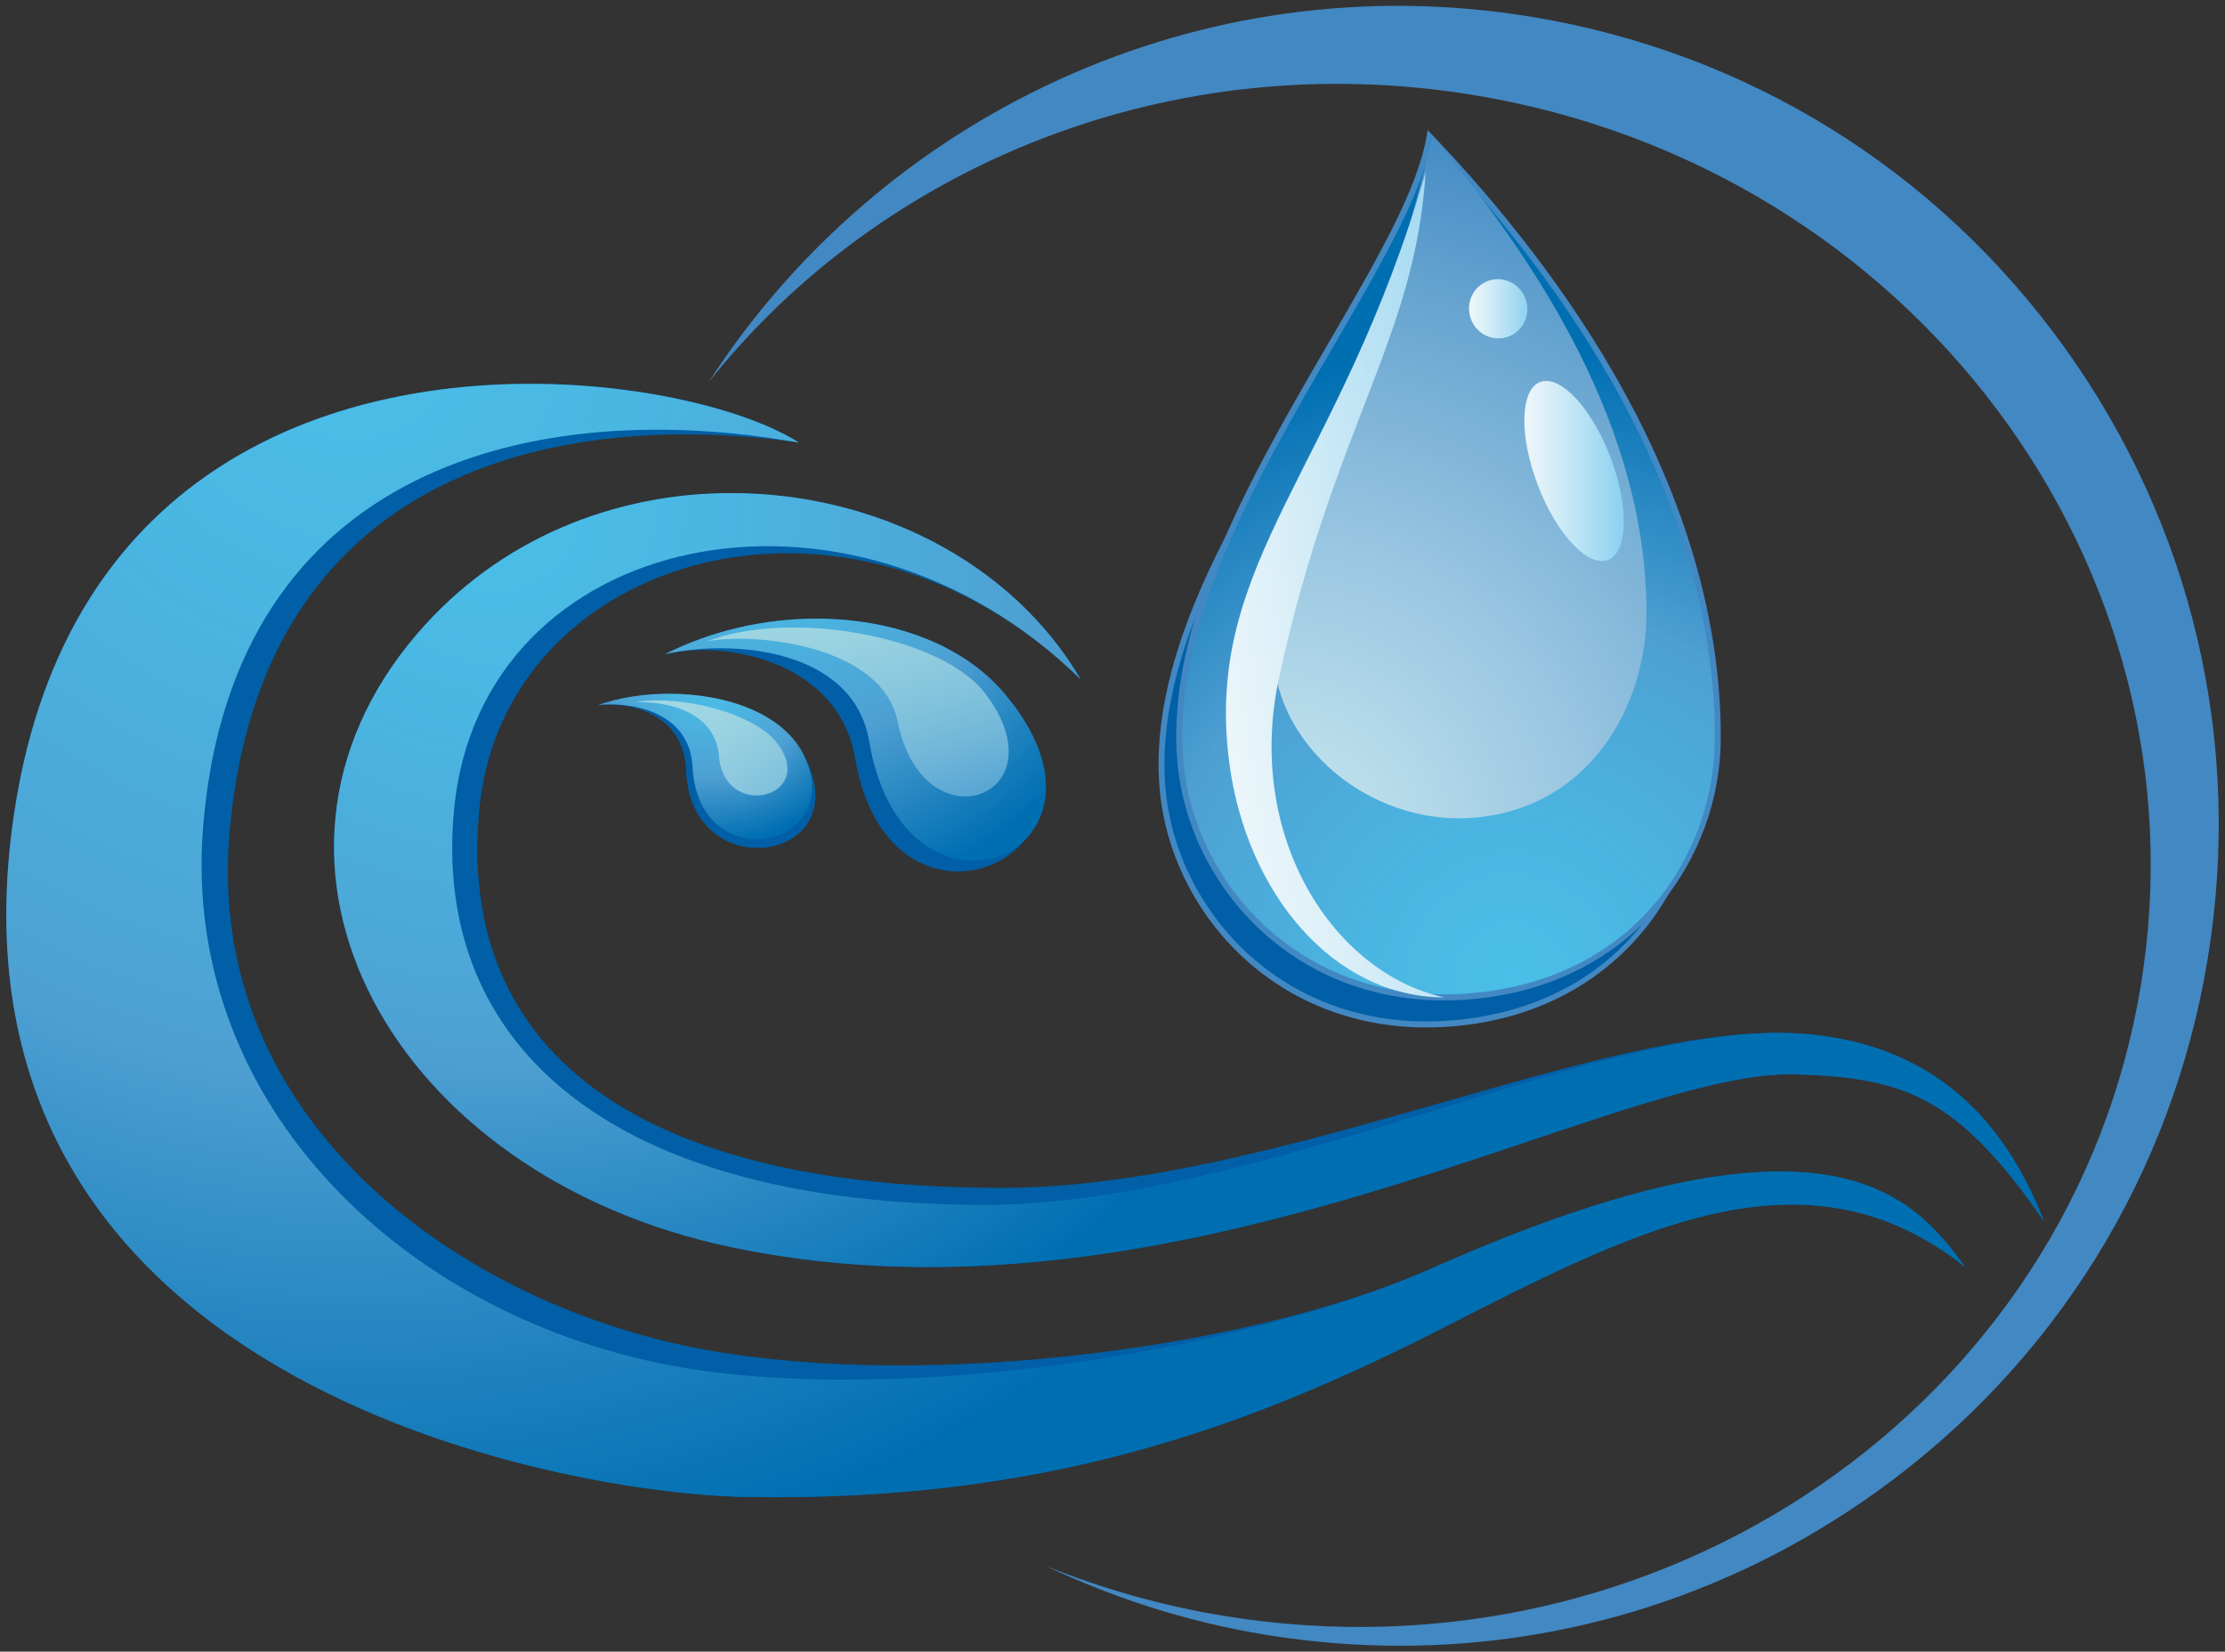 <?xml version="1.0" encoding="UTF-8"?>
<svg id="Ebene_1" xmlns="http://www.w3.org/2000/svg" width="54.274" height="40.284" xmlns:xlink="http://www.w3.org/1999/xlink" version="1.1" viewBox="0 0 54.274 40.284">
  <rect x="0" y="0" width="54.274" height="40.284" fill="#333333" stroke="none"/>
  <!-- Generator: Adobe Illustrator 29.2.1, SVG Export Plug-In . SVG Version: 2.1.0 Build 116)  -->
  <defs>
    <style>
      .st0 {
        fill: none;
      }

      .st1 {
        fill: url(#Unbenannter_Verlauf);
      }

      .st2 {
        fill: url(#Unbenannter_Verlauf_2);
      }

      .st3 {
        fill: url(#Unbenannter_Verlauf_4);
      }

      .st4 {
        fill: url(#Unbenannter_Verlauf_3);
      }

      .st5 {
        fill: url(#Unbenannter_Verlauf_8);
      }

      .st6 {
        fill: url(#Unbenannter_Verlauf_6);
      }

      .st7 {
        fill: url(#Unbenannter_Verlauf_7);
      }

      .st8 {
        fill: url(#Unbenannter_Verlauf_5);
      }

      .st9 {
        fill: url(#Unbenannter_Verlauf_9);
      }

      .st10 {
        clip-path: url(#clippath-10);
      }

      .st11 {
        clip-path: url(#clippath-1);
      }

      .st12 {
        clip-path: url(#clippath-3);
      }

      .st13 {
        clip-path: url(#clippath-4);
      }

      .st14 {
        clip-path: url(#clippath-2);
      }

      .st15 {
        clip-path: url(#clippath-7);
      }

      .st16 {
        clip-path: url(#clippath-6);
      }

      .st17 {
        clip-path: url(#clippath-9);
      }

      .st18 {
        clip-path: url(#clippath-8);
      }

      .st19 {
        clip-path: url(#clippath-5);
      }

      .st20 {
        fill: #4288c3;
      }

      .st21 {
        fill: url(#Unbenannter_Verlauf_10);
      }

      .st22 {
        fill: url(#Unbenannter_Verlauf_11);
      }

      .st23 {
        clip-path: url(#clippath);
      }

      .st24 {
        fill: #005fa6;
      }
    </style>
    <clipPath id="clippath">
      <path class="st0" d="M10.162,15.475c-4.755,5.568-.653,13.208,7.706,14.95,6.226,1.298,12.332-.288,17.247-1.873,3.72-1.199,6.758-2.4,8.652-2.35,2.694.07,3.997.55,6.093,3.587-.734-1.867-2.25-4.391-6.093-4.587-2.447-.125-5.834.982-9.453,2.088-3.436,1.05-7.079,2.101-10.319,2.098-9.028-.009-13.468-3.847-12.919-9.645.649-6.839,9.635-8.72,15.288-3.169-1.712-2.92-5.089-4.548-8.525-4.548-2.811,0-5.662,1.088-7.677,3.449h0Z"/>
    </clipPath>
    <radialGradient id="Unbenannter_Verlauf" data-name="Unbenannter Verlauf" cx="257.514" cy="-503.667" fx="257.514" fy="-503.667" r=".087" gradientTransform="translate(-138791.066 -70970.574) rotate(90) scale(275.437 275.595) skewX(-.02)" gradientUnits="userSpaceOnUse">
      <stop offset="0" stop-color="#4abfe8"/>
      <stop offset=".21" stop-color="#4ab7e3"/>
      <stop offset=".53" stop-color="#4da4d5"/>
      <stop offset=".59" stop-color="#4e9fd2"/>
      <stop offset=".99" stop-color="#006fb2"/>
      <stop offset="1" stop-color="#006fb2"/>
    </radialGradient>
    <clipPath id="clippath-1">
      <path class="st0" d="M.361,19.731c-2.18,14.014,13.43,16.702,17.819,16.78,7.272.128,12.215-1.677,16.969-4.1,4.755-2.423,8.889-4.597,12.79-1.507-1.229-1.661-3.256-4.296-12.976.016-4.815,2.136-13.129,3.326-18.34,2.43-6.699-1.152-12.213-6.391-11.669-13.173.711-8.879,8.212-10.51,14.532-9.381-1.139-.736-3.675-1.434-6.548-1.434C7.819,9.361,1.63,11.577.361,19.732h0Z"/>
    </clipPath>
    <radialGradient id="Unbenannter_Verlauf_2" data-name="Unbenannter Verlauf 2" cx="255.837" cy="-507.368" fx="255.837" fy="-507.368" r=".087" gradientTransform="translate(92194.344 -182686.258) rotate(-180) scale(360.331 360.082)" gradientUnits="userSpaceOnUse">
      <stop offset="0" stop-color="#4abfe8"/>
      <stop offset=".21" stop-color="#4ab7e3"/>
      <stop offset=".53" stop-color="#4da4d5"/>
      <stop offset=".59" stop-color="#4e9fd2"/>
      <stop offset=".99" stop-color="#006fb2"/>
      <stop offset="1" stop-color="#006fb2"/>
    </radialGradient>
    <clipPath id="clippath-2">
      <path class="st0" d="M16.222,15.956c1.586-.365,4.591-.167,4.98,2.125.865,5.114,6.638,2.704,3.266-1.204-1.017-1.18-2.735-1.788-4.556-1.788-1.246,0-2.54.285-3.69.865h0Z"/>
    </clipPath>
    <radialGradient id="Unbenannter_Verlauf_3" data-name="Unbenannter Verlauf 3" cx="260.051" cy="-500.316" fx="260.051" fy="-500.316" r=".087" gradientTransform="translate(-55716.483 -28975.632) rotate(90) scale(111.355 111.406) skewX(-.03)" gradientUnits="userSpaceOnUse">
      <stop offset="0" stop-color="#4abfe8"/>
      <stop offset=".21" stop-color="#4ab7e3"/>
      <stop offset=".53" stop-color="#4da4d5"/>
      <stop offset=".59" stop-color="#4e9fd2"/>
      <stop offset=".99" stop-color="#006fb2"/>
      <stop offset="1" stop-color="#006fb2"/>
    </radialGradient>
    <clipPath id="clippath-3">
      <path class="st0" d="M17.242,15.648c.963-.222,4.261.007,4.657,1.959.626,3.085,4.024,1.827,2.146-.678-.763-1.017-2.844-1.624-4.692-1.624-.785,0-1.529.11-2.111.343h0Z"/>
    </clipPath>
    <linearGradient id="Unbenannter_Verlauf_4" data-name="Unbenannter Verlauf 4" x1="258.459" y1="-499.704" x2="258.52" y2="-499.704" gradientTransform="translate(-67802.058 -35080.884) rotate(90.01) scale(135.74)" gradientUnits="userSpaceOnUse">
      <stop offset="0" stop-color="#a1d7e3"/>
      <stop offset=".16" stop-color="#9bd3e1"/>
      <stop offset=".35" stop-color="#8cc9de"/>
      <stop offset=".57" stop-color="#73b8d9"/>
      <stop offset=".79" stop-color="#50a0d2"/>
      <stop offset=".81" stop-color="#4e9fd2"/>
      <stop offset=".99" stop-color="#94d3f0"/>
      <stop offset="1" stop-color="#94d3f0"/>
    </linearGradient>
    <clipPath id="clippath-4">
      <path class="st0" d="M14.594,17.194c.905-.086,2.23.209,2.298,1.507.145,2.764,3.76,1.982,2.733-.246-.486-1.055-1.914-1.535-3.302-1.535-.613,0-1.218.094-1.729.274h0Z"/>
    </clipPath>
    <radialGradient id="Unbenannter_Verlauf_5" data-name="Unbenannter Verlauf 5" cx="270.64" cy="-502.056" fx="270.64" fy="-502.056" r=".087" gradientTransform="translate(12393.733 -22963.865) rotate(-180) scale(45.749 45.776) skewX(.02)" gradientUnits="userSpaceOnUse">
      <stop offset="0" stop-color="#4abfe8"/>
      <stop offset=".21" stop-color="#4ab7e3"/>
      <stop offset=".53" stop-color="#4da4d5"/>
      <stop offset=".59" stop-color="#4e9fd2"/>
      <stop offset=".99" stop-color="#006fb2"/>
      <stop offset="1" stop-color="#006fb2"/>
    </radialGradient>
    <clipPath id="clippath-5">
      <path class="st0" d="M15.506,17.124c1.256-.014,1.969.52,2.031,1.308.125,1.598,2.382,1.02,1.443-.275-.485-.669-1.886-1.074-2.937-1.074-.194,0-.376.014-.538.043h0Z"/>
    </clipPath>
    <linearGradient id="Unbenannter_Verlauf_6" data-name="Unbenannter Verlauf 6" x1="256.4" y1="-497.902" x2="256.462" y2="-497.902" gradientTransform="translate(-53626.519 -27631.913) rotate(90.02) scale(107.76)" gradientUnits="userSpaceOnUse">
      <stop offset="0" stop-color="#a1d7e3"/>
      <stop offset=".16" stop-color="#9bd3e1"/>
      <stop offset=".35" stop-color="#8cc9de"/>
      <stop offset=".57" stop-color="#73b8d9"/>
      <stop offset=".79" stop-color="#50a0d2"/>
      <stop offset=".81" stop-color="#4e9fd2"/>
      <stop offset=".99" stop-color="#94d3f0"/>
      <stop offset="1" stop-color="#94d3f0"/>
    </linearGradient>
    <clipPath id="clippath-6">
      <path class="st0" d="M28.794,18.592c.288,3.216,3.098,6.049,7.086,5.707,3.987-.34,6.024-3.406,6.024-6.303,0-6.303-4.17-11.674-7.03-14.67-.607,3.494-6.568,9.815-6.079,15.265Z"/>
    </clipPath>
    <radialGradient id="Unbenannter_Verlauf_7" data-name="Unbenannter Verlauf 7" cx="252.701" cy="-508.268" fx="252.701" fy="-508.268" r=".087" gradientTransform="translate(-47564.391 -96116.702) scale(188.369 -189.156)" gradientUnits="userSpaceOnUse">
      <stop offset="0" stop-color="#4abfe8"/>
      <stop offset=".21" stop-color="#4ab7e3"/>
      <stop offset=".53" stop-color="#4da4d5"/>
      <stop offset=".59" stop-color="#4e9fd2"/>
      <stop offset="1" stop-color="#006fb2"/>
    </radialGradient>
    <clipPath id="clippath-7">
      <path class="st0" d="M33.39,8.536c-.523,1.013-2,4.209-2.309,6.881-.292,2.525,2.223,4.789,4.954,4.52,2.732-.27,4.127-2.698,4.127-4.992,0-4.992-3.257-9.244-5.216-11.617-.232.892-1.032,4.197-1.555,5.209h0Z"/>
    </clipPath>
    <radialGradient id="Unbenannter_Verlauf_8" data-name="Unbenannter Verlauf 8" cx="253.01" cy="-508.544" fx="253.01" fy="-508.544" r=".087" gradientTransform="translate(-48203.298 -97336.102) scale(190.645 -191.44)" gradientUnits="userSpaceOnUse">
      <stop offset="0" stop-color="#c7e6f0"/>
      <stop offset=".15" stop-color="#baddeb"/>
      <stop offset=".43" stop-color="#99c6e1"/>
      <stop offset=".81" stop-color="#64a2cf"/>
      <stop offset="1" stop-color="#468dc6"/>
    </radialGradient>
    <clipPath id="clippath-8">
      <path class="st0" d="M29.984,18.592c.416,3.202,2.553,5.735,5.245,5.734-2.692-.582-4.877-3.912-4.025-7.819,1.334-6.118,3.317-8.254,3.572-12.31-2.106,7.291-5.43,9.487-4.792,14.395h0Z"/>
    </clipPath>
    <linearGradient id="Unbenannter_Verlauf_9" data-name="Unbenannter Verlauf 9" x1="248.076" y1="-509.073" x2="248.137" y2="-509.073" gradientTransform="translate(-29241.305 -60051.253) scale(117.99 -117.99)" gradientUnits="userSpaceOnUse">
      <stop offset="0" stop-color="#edf7fa"/>
      <stop offset=".28" stop-color="#ddf0f8"/>
      <stop offset=".83" stop-color="#b4e0f4"/>
      <stop offset="1" stop-color="#a7dbf3"/>
    </linearGradient>
    <clipPath id="clippath-9">
      <path class="st0" d="M36.287,6.856c-.365.141-.548.558-.405.931.143.374.555.561.921.42.367-.141.547-.557.405-.93-.111-.289-.383-.468-.67-.468-.083,0-.169.015-.251.047h0Z"/>
    </clipPath>
    <linearGradient id="Unbenannter_Verlauf_10" data-name="Unbenannter Verlauf 10" x1="218.181" y1="-535.851" x2="218.243" y2="-535.851" gradientTransform="translate(-5032.47 -12440.25) scale(23.23 -23.23)" gradientUnits="userSpaceOnUse">
      <stop offset="0" stop-color="#edf7fa"/>
      <stop offset=".22" stop-color="#ddf0f8"/>
      <stop offset=".64" stop-color="#b3e0f4"/>
      <stop offset="1" stop-color="#8bd1f0"/>
    </linearGradient>
    <clipPath id="clippath-10">
      <path class="st0" d="M37.567,9.318c-.489.188-.515,1.312-.057,2.51.457,1.198,1.225,2.017,1.714,1.829s.514-1.312.058-2.51c-.413-1.083-1.08-1.857-1.565-1.855-.052,0-.101.008-.149.027h-.001Z"/>
    </clipPath>
    <linearGradient id="Unbenannter_Verlauf_11" data-name="Unbenannter Verlauf 11" x1="233.016" y1="-521.713" x2="233.077" y2="-521.713" gradientTransform="translate(-9183.29 -20632.621) scale(39.57 -39.57)" gradientUnits="userSpaceOnUse">
      <stop offset="0" stop-color="#edf7fa"/>
      <stop offset=".22" stop-color="#ddf0f8"/>
      <stop offset=".64" stop-color="#b3e0f4"/>
      <stop offset="1" stop-color="#8bd1f0"/>
    </linearGradient>
  </defs>
  <path class="st20" d="M50.364,8.482c-3.116-4.339-7.737-7.206-13.011-8.073-8.098-1.331-15.875,2.423-20.066,8.909,4.216-5.297,11.28-8.212,18.657-7,10.674,1.754,17.962,11.479,16.276,21.721-1.685,10.243-11.705,17.125-22.379,15.371-1.515-.249-2.958-.663-4.32-1.212,1.673.792,3.462,1.365,5.34,1.673,1.099.18,2.198.27,3.289.27,4.149,0,8.185-1.289,11.623-3.754,4.343-3.114,7.212-7.731,8.079-13.002.867-5.27-.372-10.562-3.487-14.902h.001-.001Z"/>
  <path class="st24" d="M49.859,29.79c-.734-1.867-2.25-4.391-6.093-4.587-4.77-.243-12.702,3.777-19.355,3.77-9.028-.009-13.272-3.444-12.718-9.241.595-6.215,9.018-8.708,14.672-3.156-3.112-5.307-11.721-6.347-16.204-1.099-4.755,5.568-.653,13.208,7.706,14.949,10.937,2.28,21.503-4.338,25.899-4.223,2.694.07,3.997.55,6.093,3.587"/>
  <g class="st23">
    <rect class="st1" x="3.296" y="4.67" width="48.675" height="33.411" transform="translate(-5.253 9.585) rotate(-18)"/>
  </g>
  <path class="st24" d="M47.939,30.904c-1.229-1.661-3.256-4.296-12.976.016-4.815,2.136-13.058,3.003-18.229,1.907-5.826-1.234-11.684-5.653-11.14-12.436.711-8.879,7.925-10.434,13.892-9.597C16.316,8.745,2.343,6.998.362,19.731c-2.18,14.014,13.43,16.702,17.819,16.78,7.272.128,12.215-1.677,16.969-4.1,4.755-2.423,8.889-4.597,12.79-1.507"/>
  <g class="st11">
    <rect class="st2" x="-1.819" y="9.36" width="49.758" height="27.277"/>
  </g>
  <path class="st24" d="M20.855,18.485c-.388-2.292-3.048-2.895-4.633-2.53,2.83-1.43,6.532-1.065,8.246.921,3.371,3.908-2.747,6.723-3.612,1.608"/>
  <g class="st14">
    <rect class="st4" x="15.088" y="13.109" width="13.885" height="12.062" transform="translate(-5.805 10.372) rotate(-23.5)"/>
  </g>
  <g class="st12">
    <rect class="st3" x="16.698" y="14.287" width="9.77" height="7.421" transform="translate(-3.877 6.102) rotate(-14.78)"/>
  </g>
  <path class="st24" d="M16.736,18.787c-.048-1.298-1.236-1.68-2.142-1.593,1.671-.586,4.26-.222,5.032,1.261,1.33,2.556-2.784,3.227-2.89.331"/>
  <g class="st13">
    <rect class="st8" x="14.798" y="15.774" width="5.648" height="6.834" transform="translate(-4.666 32.684) rotate(-78.63)"/>
  </g>
  <g class="st19">
    <rect class="st6" x="15.062" y="16.06" width="5.301" height="4.997" transform="translate(-7.57 14.207) rotate(-36.57)"/>
  </g>
  <path class="st24" d="M34.776,4.197c-.607,3.494-6.905,9.603-6.416,15.055.288,3.216,3.098,6.049,7.086,5.707,3.987-.34,6.024-3.406,6.024-6.303,0-6.303-3.833-11.463-6.693-14.459"/>
  <path class="st20" d="M34.796,25.06c-3.764,0-6.244-2.854-6.508-5.801-.301-3.356,1.916-6.902,3.871-10.03,1.24-1.986,2.313-3.699,2.546-5.044l.024-.143.1.105c3.062,3.209,6.713,8.331,6.713,14.51,0,2.91-2.092,6.034-6.09,6.375-.222.02-.441.028-.656.028h0ZM34.82,4.35c-.284,1.35-1.332,3.025-2.539,4.955-1.944,3.108-4.146,6.632-3.849,9.94.273,3.044,2.969,5.987,7.006,5.641,4.093-.35,5.957-3.475,5.957-6.23,0-6.065-3.552-11.111-6.575-14.306h0Z"/>
  <g class="st16">
    <rect class="st7" x="28.304" y="3.326" width="13.597" height="21.315"/>
  </g>
  <path class="st20" d="M35.229,24.401c-3.764,0-6.244-2.854-6.508-5.802-.303-3.379,1.817-7.022,3.687-10.237,1.16-1.994,2.163-3.718,2.393-5.047l.024-.143.1.105c3.216,3.368,7.05,8.657,7.05,14.72,0,2.91-2.092,6.034-6.09,6.375-.222.02-.442.028-.656.028h0ZM34.918,3.479c-.278,1.334-1.257,3.017-2.384,4.955-1.859,3.196-3.966,6.818-3.667,10.151.273,3.045,2.969,5.987,7.006,5.641,4.093-.349,5.957-3.475,5.957-6.23,0-5.953-3.735-11.163-6.912-14.517,0,0,0,0,0,0Z"/>
  <g class="st15">
    <rect class="st5" x="30.789" y="3.326" width="9.372" height="16.879"/>
  </g>
  <g class="st18">
    <rect class="st9" x="27.641" y="3.841" width="9.291" height="20.846" transform="translate(-1.985 5.817) rotate(-9.99)"/>
  </g>
  <g class="st17">
    <rect class="st21" x="35.739" y="6.808" width="1.611" height="1.538"/>
  </g>
  <g class="st10">
    <rect class="st22" x="37.052" y="9.29" width="2.686" height="4.554"/>
  </g>
</svg>